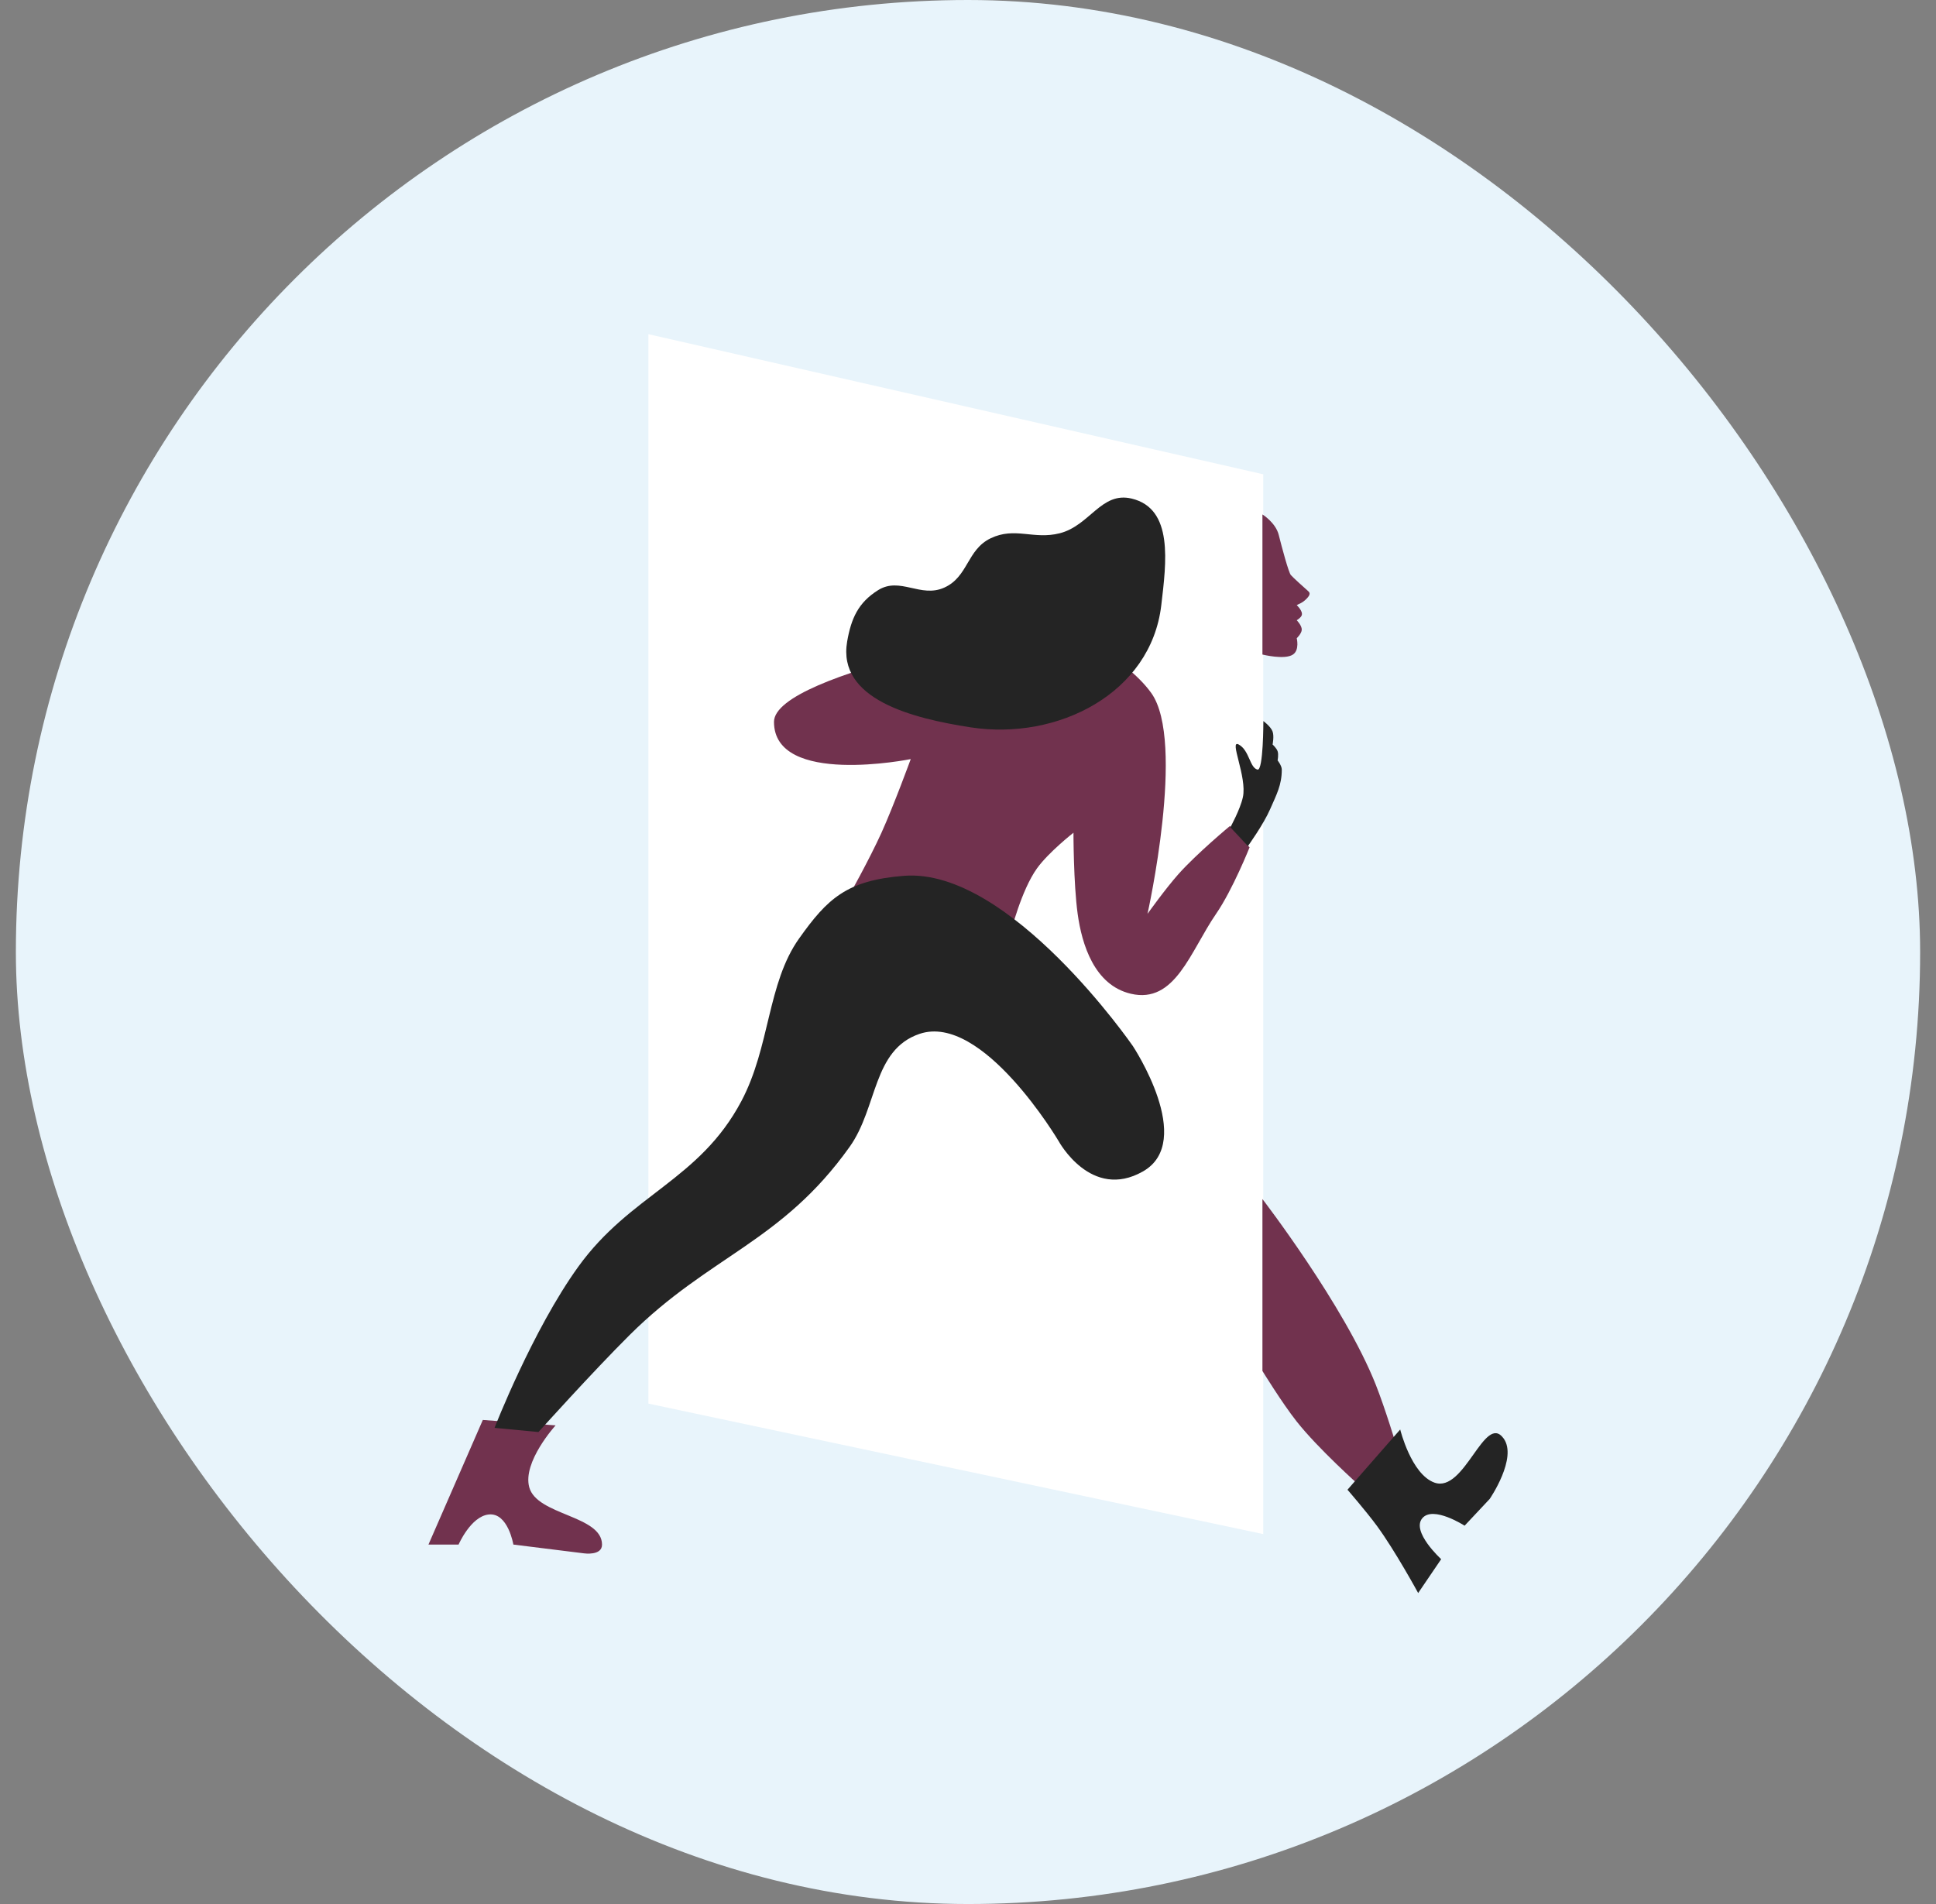 <?xml version="1.0" encoding="UTF-8"?> <svg xmlns="http://www.w3.org/2000/svg" width="61" height="60" viewBox="0 0 61 60" fill="none"><rect x="0" y="0" width="61" height="60" fill="#808080" stroke="none"/> <rect x="0.5" width="60" height="60" rx="30" fill="#E8F4FB"></rect> <path d="M39.803 14.946L20.43 10.531V44.231L39.803 48.343V14.946Z" fill="white"></path> <path d="M40.291 16.857C40.195 16.47 39.777 16.211 39.777 16.211V20.626C39.777 20.626 40.478 20.802 40.739 20.626C40.952 20.483 40.858 20.112 40.858 20.112C40.858 20.112 41.009 19.968 41.016 19.848C41.024 19.715 40.858 19.545 40.858 19.545C40.858 19.545 40.989 19.47 41.016 19.387C41.06 19.256 40.858 19.071 40.858 19.071C40.924 19.023 40.998 19.026 41.135 18.899C41.272 18.773 41.293 18.694 41.227 18.636C41.073 18.5 40.747 18.206 40.673 18.122C40.6 18.038 40.388 17.243 40.291 16.857Z" fill="#71324E"></path> <path d="M43.349 43.637C42.364 41.148 39.777 37.785 39.777 37.785V43.202C39.777 43.202 40.392 44.206 40.858 44.797C41.542 45.662 42.835 46.813 42.835 46.813L44.008 45.587C44.008 45.587 43.645 44.384 43.349 43.637Z" fill="#71324E"></path> <path d="M17.506 44.917L15.213 44.746L13.5 48.673H14.449C14.449 48.673 14.833 47.786 15.398 47.725C16.007 47.659 16.175 48.673 16.175 48.673L18.403 48.95C18.403 48.95 18.971 49.033 18.969 48.673C18.965 47.75 16.92 47.758 16.676 46.868C16.457 46.069 17.506 44.917 17.506 44.917Z" fill="#71324E"></path> <path d="M27.774 26.241C27.386 27.096 26.72 28.283 26.72 28.283L31.846 29.39C31.846 29.39 32.176 28.055 32.676 27.361C33.043 26.853 33.823 26.241 33.823 26.241C33.823 26.241 33.823 27.835 33.955 28.797C34.087 29.759 34.48 31.044 35.629 31.315C37.029 31.645 37.502 29.982 38.317 28.797C38.837 28.043 39.372 26.702 39.372 26.702L38.752 26.03C38.752 26.03 37.707 26.898 37.131 27.545C36.719 28.008 36.156 28.797 36.156 28.797C36.156 28.797 37.367 23.367 36.275 21.839C35.435 20.663 33.283 19.664 33.283 19.664C33.283 19.664 24.387 21.164 24.387 22.748C24.387 24.791 28.696 23.921 28.696 23.921C28.696 23.921 28.158 25.392 27.774 26.241Z" fill="#71324E"></path> <path d="M44.118 45.047L42.457 46.945C42.457 46.945 43.041 47.618 43.38 48.078C43.956 48.862 44.684 50.2 44.684 50.2L45.409 49.133C45.409 49.133 44.456 48.263 44.816 47.841C45.159 47.439 46.147 48.078 46.147 48.078L46.938 47.235C46.938 47.235 47.827 45.94 47.373 45.324C46.775 44.511 46.149 47.059 45.198 46.721C44.465 46.46 44.118 45.047 44.118 45.047Z" fill="#242424"></path> <path d="M18.218 39.921C16.78 41.916 15.582 44.995 15.582 44.995L16.966 45.127C16.966 45.127 18.677 43.224 19.839 42.069C22.366 39.558 24.632 39.144 26.771 36.139C27.654 34.9 27.492 33.083 28.972 32.58C30.961 31.905 33.361 35.968 33.361 35.968C33.361 35.968 34.38 37.841 36.01 36.916C37.684 35.968 35.694 32.963 35.694 32.963C35.694 32.963 31.815 27.339 28.485 27.599C26.676 27.74 26.068 28.321 25.177 29.576C24.175 30.986 24.268 32.986 23.358 34.702C22.033 37.2 19.871 37.627 18.218 39.921Z" fill="#242424"></path> <path d="M39.161 25.121C39.075 25.514 38.766 26.07 38.766 26.07L39.319 26.663C39.319 26.663 39.806 25.988 40.018 25.503C40.222 25.036 40.387 24.739 40.387 24.252C40.387 24.127 40.255 23.962 40.255 23.962C40.255 23.962 40.292 23.778 40.255 23.672C40.221 23.574 40.097 23.461 40.097 23.461C40.097 23.461 40.151 23.202 40.097 23.052C40.038 22.891 39.807 22.723 39.807 22.723C39.807 22.723 39.807 24.296 39.622 24.252C39.372 24.191 39.369 23.645 39.029 23.461C38.713 23.289 39.3 24.486 39.161 25.121Z" fill="#242424"></path> <path d="M29.75 18.518C29.008 18.852 28.357 18.165 27.668 18.597C27.041 18.989 26.818 19.49 26.692 20.218C26.378 22.04 28.753 22.638 30.58 22.92C33.335 23.345 36.266 21.84 36.59 19.072C36.748 17.719 36.98 16.026 35.654 15.711C34.698 15.483 34.34 16.564 33.388 16.805C32.562 17.013 31.98 16.594 31.213 16.963C30.462 17.325 30.511 18.177 29.75 18.518Z" fill="#242424"></path> </svg> 